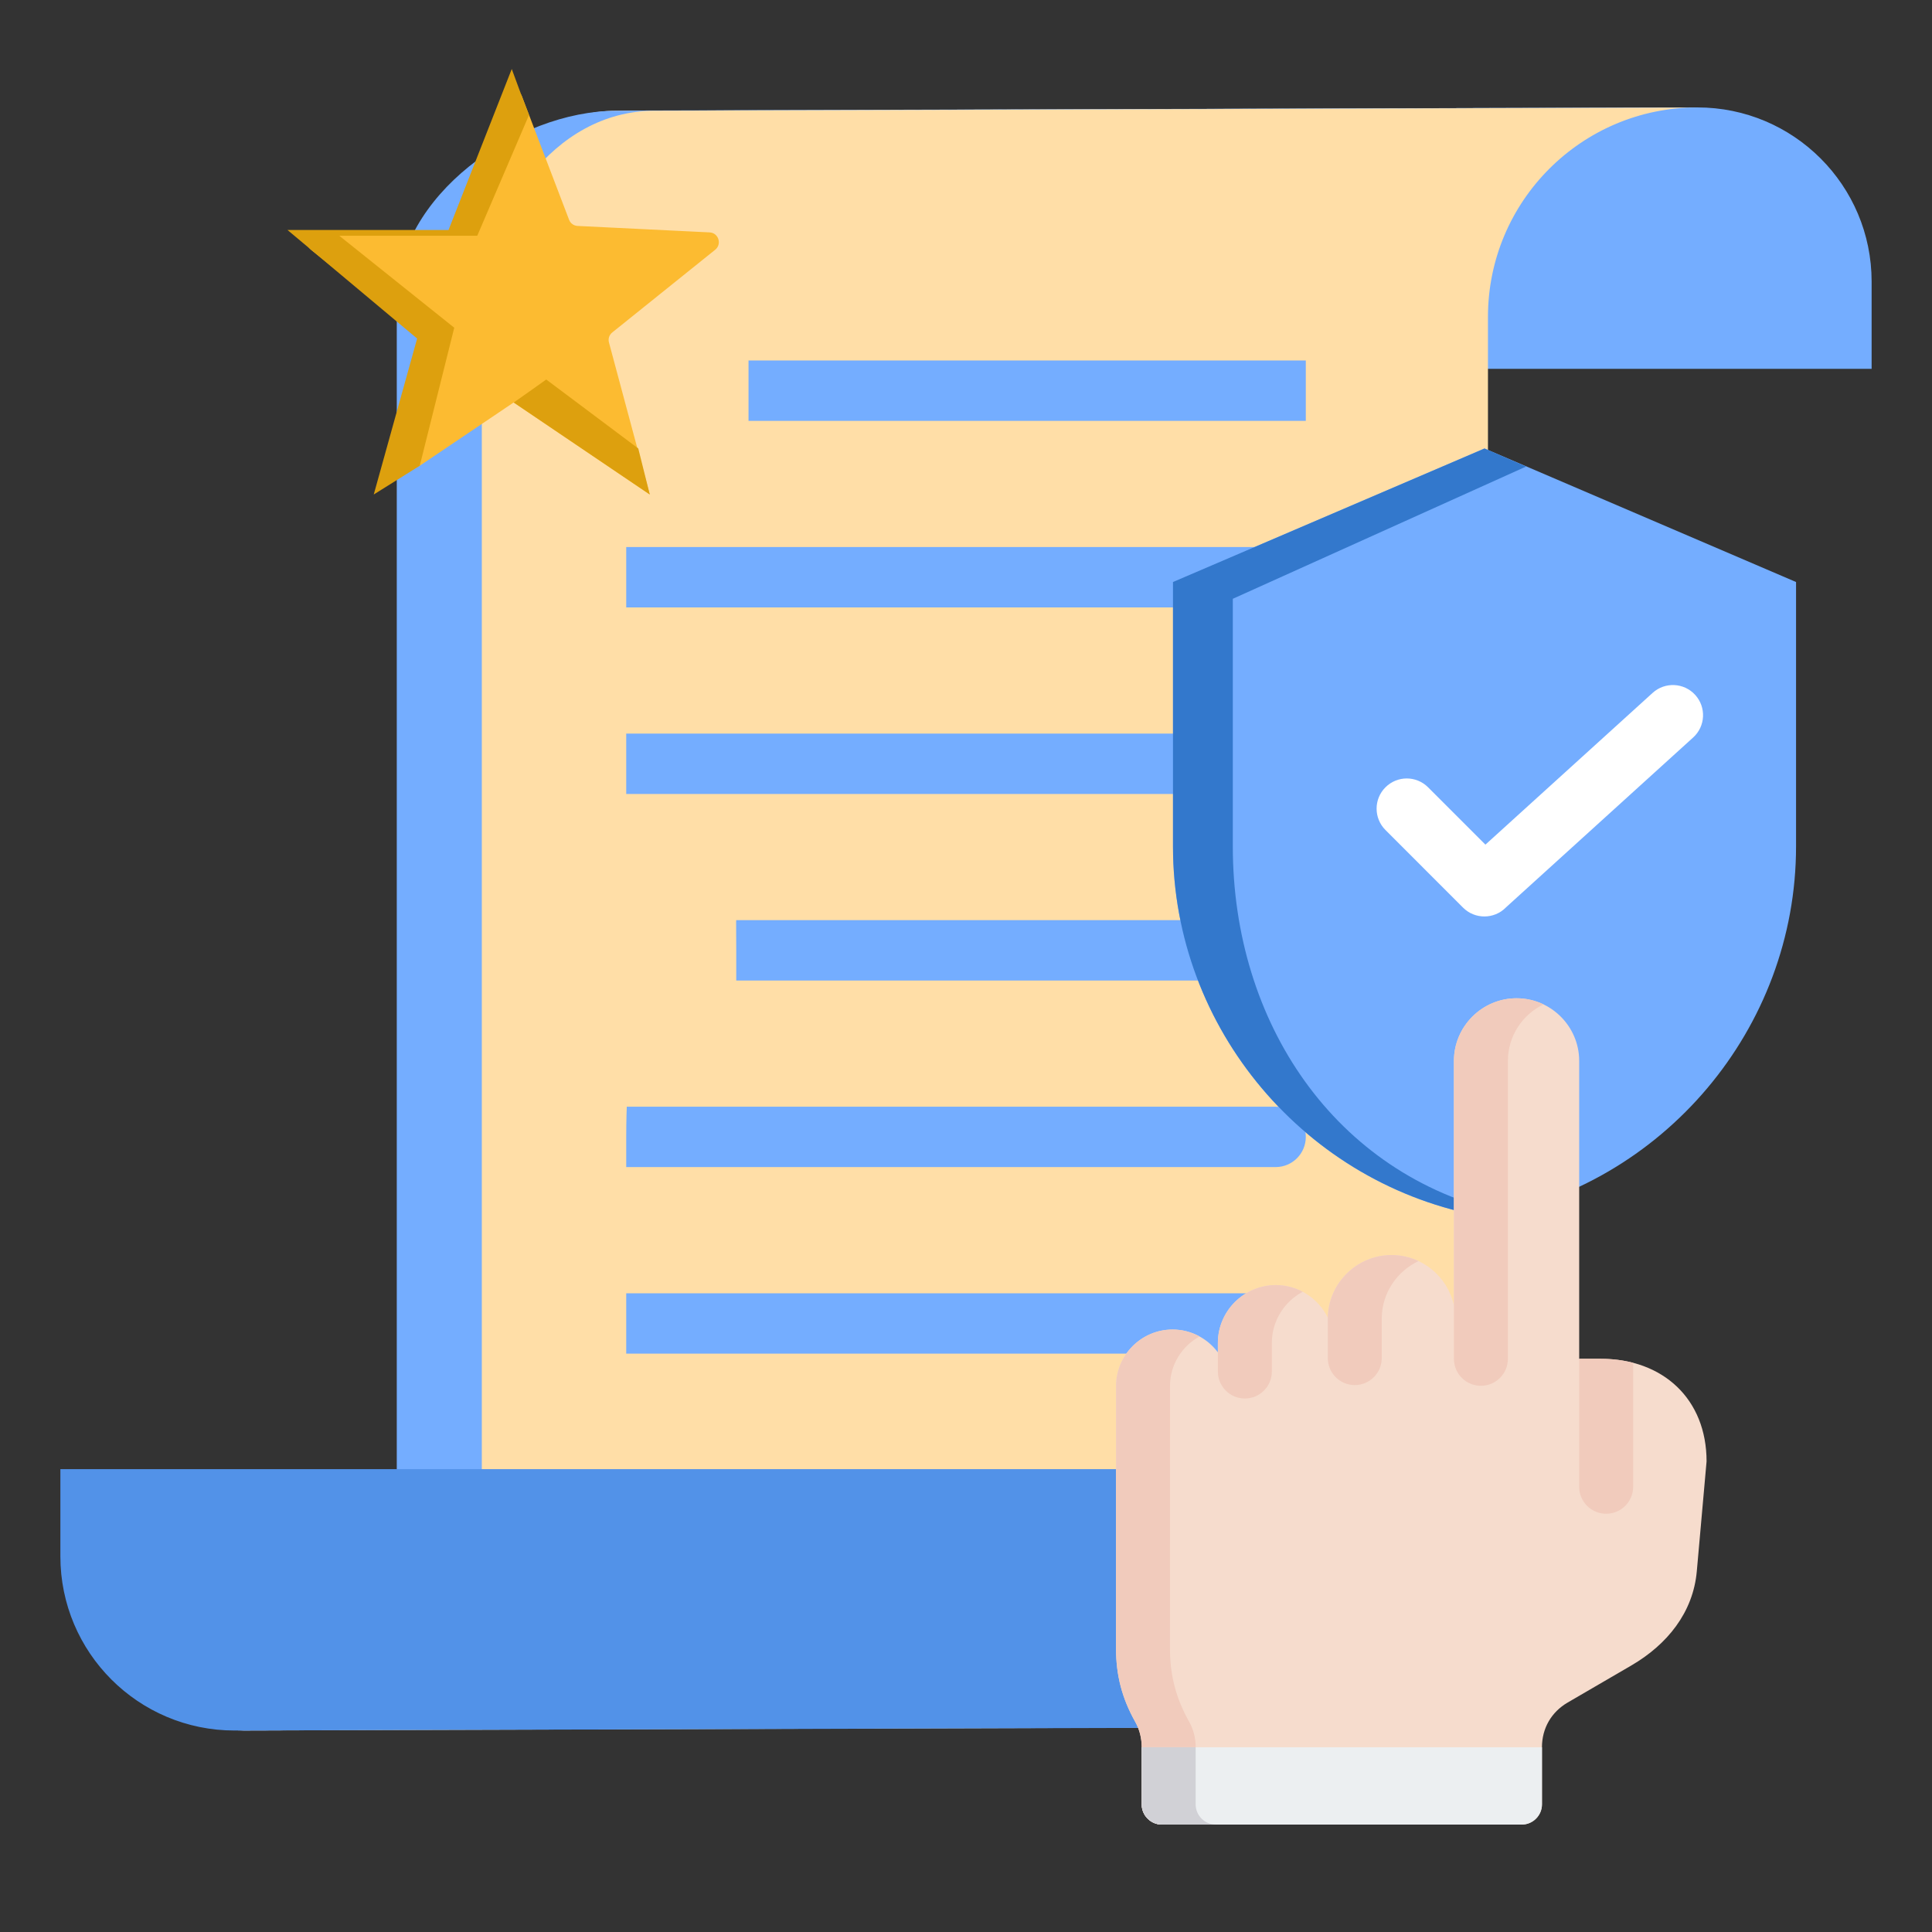 <svg width="60" height="60" viewBox="0 0 60 60" fill="none" xmlns="http://www.w3.org/2000/svg">
<rect x="0" y="0" width="60" height="60" fill="#333333" stroke="none"/>
<path fill-rule="evenodd" clip-rule="evenodd" d="M52.714 3.336L19.13 3.433C22.118 3.433 24.54 6.856 24.54 8.844C24.54 10.831 24.334 10.657 23.873 11.454H58.125C58.125 11.454 58.125 9.733 58.125 8.746C58.125 5.758 55.703 3.336 52.714 3.336Z" fill="#74ADFF"/>
<path fill-rule="evenodd" clip-rule="evenodd" d="M13.791 47.239C13.791 50.831 10.879 53.743 7.286 53.743L40.871 53.639C43.956 53.629 46.21 50.433 46.21 47.239C46.21 34.641 46.21 22.43 46.21 9.84C46.21 6.248 49.122 3.336 52.715 3.336L19.13 3.44C16.045 3.45 13.791 6.646 13.791 9.841V47.239Z" fill="#FFDEA7"/>
<path fill-rule="evenodd" clip-rule="evenodd" d="M12.322 47.239C12.322 50.831 10.879 53.743 7.286 53.743L8.684 53.739C12.172 53.62 14.963 50.755 14.963 47.239V9.84C14.963 6.646 17.216 3.449 20.302 3.44L52.489 3.34C52.564 3.337 52.639 3.336 52.715 3.336L19.13 3.44C16.045 3.449 12.322 6.091 12.322 9.286V28.54L12.322 47.239Z" fill="#74ADFF"/>
<path fill-rule="evenodd" clip-rule="evenodd" d="M7.285 53.743L40.87 53.646C37.882 53.646 35.459 50.222 35.459 48.235C35.459 46.248 35.666 46.421 36.127 45.625H1.875C1.875 45.625 1.875 47.346 1.875 48.333C1.875 51.321 4.297 53.743 7.285 53.743Z" fill="#5292E8"/>
<path fill-rule="evenodd" clip-rule="evenodd" d="M19.448 40.164C19.448 40.164 19.448 40.584 19.448 41.102C19.448 41.62 19.448 42.039 19.448 42.039H39.615C40.133 42.039 40.553 41.62 40.553 41.102C40.553 40.584 40.133 40.164 39.615 40.164H19.448ZM23.246 11.195C23.246 11.195 23.246 11.615 23.246 12.133C23.246 12.65 23.246 13.07 23.246 13.07H40.553C40.553 13.07 40.553 12.65 40.553 12.133C40.553 11.615 40.553 11.195 40.553 11.195H23.246ZM19.448 16.989C19.448 16.989 19.448 17.409 19.448 17.926C19.448 18.444 19.448 18.864 19.448 18.864H39.615C40.133 18.864 40.553 18.444 40.553 17.926C40.553 17.409 40.133 16.989 39.615 16.989H19.448ZM19.448 22.783C19.448 22.783 19.448 23.203 19.448 23.72C19.448 24.238 19.448 24.658 19.448 24.658H39.615C40.133 24.658 40.553 24.238 40.553 23.72C40.553 23.203 40.133 22.783 39.615 22.783H19.448ZM22.865 28.576C22.857 28.571 22.865 28.996 22.865 29.514C22.865 30.032 22.865 30.451 22.865 30.451H39.615C40.133 30.451 40.553 30.032 40.553 29.514C40.553 28.996 40.133 28.576 39.615 28.576H22.865ZM19.465 34.37C19.465 34.37 19.448 34.79 19.448 35.308C19.448 35.826 19.448 36.245 19.448 36.245H39.615C40.133 36.245 40.553 35.826 40.553 35.308C40.553 34.79 40.133 34.37 39.615 34.37H19.465Z" fill="#74ADFF"/>
<path fill-rule="evenodd" clip-rule="evenodd" d="M15.65 2.989L14.195 6.822C14.151 6.937 14.318 7.211 14.195 7.217H9.832C9.553 7.23 9.439 7.581 9.657 7.756L12.852 10.324C12.948 10.401 12.987 10.521 12.955 10.64L11.879 14.596C11.806 14.865 12.803 14.617 13.036 14.464L15.951 12.5L20.179 15.357L18.913 10.64C18.88 10.521 18.919 10.401 19.015 10.324L22.211 7.756C22.428 7.581 22.314 7.23 22.035 7.217L17.941 7.017C17.818 7.011 17.716 6.937 17.672 6.822L16.209 2.989C16.111 2.73 15.748 2.73 15.65 2.989Z" fill="#FCBB31"/>
<path d="M13.929 7.143L15.893 2.143C15.893 2.143 16.325 3.322 16.429 3.571L14.822 7.321H10.536L14.107 10.178L13.036 14.464L11.607 15.357L12.954 10.514L8.929 7.143H13.929Z" fill="#DDA00E"/>
<path d="M16.964 11.786C16.964 11.786 16.058 12.432 15.955 12.5L20.179 15.357C20.179 15.357 20.179 15.357 19.822 13.928L16.964 11.786Z" fill="#DDA00E"/>
<path fill-rule="evenodd" clip-rule="evenodd" d="M46.103 13.928L55.778 18.075V26.286C55.778 31.949 51.644 36.821 46.103 37.786C40.563 36.821 36.429 31.949 36.429 26.286V18.075L46.103 13.928Z" fill="#74ADFF"/>
<path fill-rule="evenodd" clip-rule="evenodd" d="M46.103 13.928L47.394 14.489L38.286 18.596V26.286C38.286 31.747 41.445 36.472 46.689 37.668C46.495 37.712 46.3 37.752 46.103 37.786C40.562 36.82 36.428 31.949 36.428 26.286V18.075L46.103 13.928Z" fill="#3378CC"/>
<path fill-rule="evenodd" clip-rule="evenodd" d="M43.026 25.776C42.66 25.41 42.66 24.816 43.026 24.451C43.392 24.084 43.985 24.084 44.351 24.451L46.131 26.231L51.324 21.518C51.706 21.171 52.298 21.198 52.646 21.581C52.994 21.963 52.966 22.555 52.584 22.902L46.767 28.181L46.762 28.187C46.396 28.553 45.802 28.553 45.436 28.187L43.026 25.776Z" fill="white"/>
<path fill-rule="evenodd" clip-rule="evenodd" d="M49.043 42.199V32.946C49.043 31.877 48.168 31.002 47.098 31.002C46.028 31.002 45.153 31.877 45.153 32.946V40.541C44.96 39.649 44.163 38.976 43.216 38.976C42.141 38.976 41.256 39.845 41.235 40.919C40.942 40.322 40.327 39.909 39.62 39.909C38.631 39.909 37.822 40.718 37.822 41.706V41.998C37.501 41.569 36.989 41.29 36.415 41.29C35.449 41.29 34.659 42.081 34.659 43.046C34.659 47.488 34.659 48.138 34.659 51.193C34.659 52.028 34.846 52.744 35.255 53.472C35.387 53.706 35.457 53.975 35.457 54.263V56.036C35.457 56.382 35.739 56.664 36.085 56.664H47.258C47.605 56.664 47.887 56.382 47.887 56.036V54.263C47.887 53.675 48.177 53.17 48.685 52.874L50.659 51.725C51.775 51.074 52.582 50.081 52.696 48.794L52.999 45.385C52.999 43.45 51.648 42.199 49.714 42.199H49.043V42.199Z" fill="#F6DCCD"/>
<path fill-rule="evenodd" clip-rule="evenodd" d="M37.253 41.505C37.004 41.368 36.718 41.29 36.415 41.29C35.449 41.29 34.659 42.081 34.659 43.046C34.659 47.488 34.659 48.138 34.659 51.193C34.659 52.028 34.846 52.744 35.255 53.472C35.387 53.706 35.457 53.975 35.457 54.263V56.036C35.457 56.382 35.739 56.664 36.085 56.664H37.761C37.415 56.664 37.133 56.382 37.133 56.036V54.263C37.133 53.974 37.062 53.706 36.931 53.472C36.522 52.744 36.334 52.028 36.334 51.193C36.334 48.138 36.335 47.488 36.335 43.046C36.335 42.383 36.707 41.803 37.253 41.505ZM41.236 40.919C41.256 39.845 42.141 38.976 43.216 38.976C43.515 38.976 43.799 39.043 44.054 39.163C43.392 39.475 42.926 40.143 42.911 40.919V42.177C42.911 42.64 42.536 43.015 42.073 43.015C41.611 43.015 41.236 42.64 41.236 42.177C41.235 41.758 41.236 41.339 41.236 40.919ZM40.458 40.117C39.888 40.42 39.498 41.02 39.498 41.706V42.594C39.498 43.057 39.123 43.432 38.66 43.432C38.197 43.432 37.822 43.057 37.822 42.594C37.822 42.298 37.822 42.002 37.822 41.706C37.822 40.718 38.631 39.909 39.62 39.909C39.922 39.909 40.207 39.984 40.458 40.117ZM47.936 31.192C47.682 31.07 47.397 31.002 47.098 31.002C46.028 31.002 45.153 31.877 45.153 32.946V42.199C45.153 42.662 45.528 43.037 45.991 43.037C46.453 43.037 46.829 42.662 46.829 42.199C46.829 39.115 46.829 36.031 46.829 32.946C46.829 32.176 47.282 31.507 47.936 31.192ZM50.719 42.323C50.407 42.242 50.071 42.199 49.715 42.199H49.043V46.173C49.043 46.636 49.418 47.011 49.881 47.011C50.344 47.011 50.719 46.636 50.719 46.173V42.323Z" fill="#F1CBBC"/>
<path fill-rule="evenodd" clip-rule="evenodd" d="M47.887 54.263H35.457V56.036C35.457 56.382 35.739 56.664 36.085 56.664H47.258C47.604 56.664 47.887 56.382 47.887 56.036V54.263Z" fill="#ECEFF1"/>
<path fill-rule="evenodd" clip-rule="evenodd" d="M37.132 54.263H35.457V56.036L35.457 56.052L35.457 56.068L35.459 56.084L35.46 56.1L35.462 56.116L35.464 56.131L35.467 56.147C35.468 56.152 35.468 56.157 35.469 56.162L35.473 56.177L35.477 56.192L35.481 56.207L35.485 56.222L35.49 56.237L35.495 56.251L35.501 56.266C35.502 56.27 35.504 56.275 35.507 56.28C35.511 56.289 35.515 56.298 35.519 56.308L35.526 56.321L35.533 56.335L35.54 56.348C35.545 56.357 35.551 56.365 35.556 56.374L35.564 56.387L35.573 56.399L35.582 56.411L35.591 56.423C35.597 56.431 35.604 56.439 35.611 56.447C35.617 56.454 35.624 56.462 35.631 56.469L35.641 56.48L35.652 56.49C35.659 56.497 35.667 56.504 35.675 56.51C35.682 56.517 35.69 56.523 35.698 56.53L35.71 56.539L35.722 56.548L35.734 56.556L35.747 56.565C35.755 56.57 35.764 56.575 35.773 56.581L35.786 56.588L35.8 56.595L35.813 56.602C35.822 56.606 35.832 56.61 35.841 56.615L35.855 56.62L35.87 56.626L35.884 56.631L35.899 56.636L35.913 56.64L35.928 56.644L35.944 56.648L35.959 56.651L35.974 56.654L35.99 56.657L36.005 56.659L36.021 56.661L36.037 56.662L36.053 56.663L36.069 56.664L36.085 56.664H37.761C37.415 56.664 37.132 56.382 37.132 56.036V54.263Z" fill="#D1D1D6"/>
</svg>
